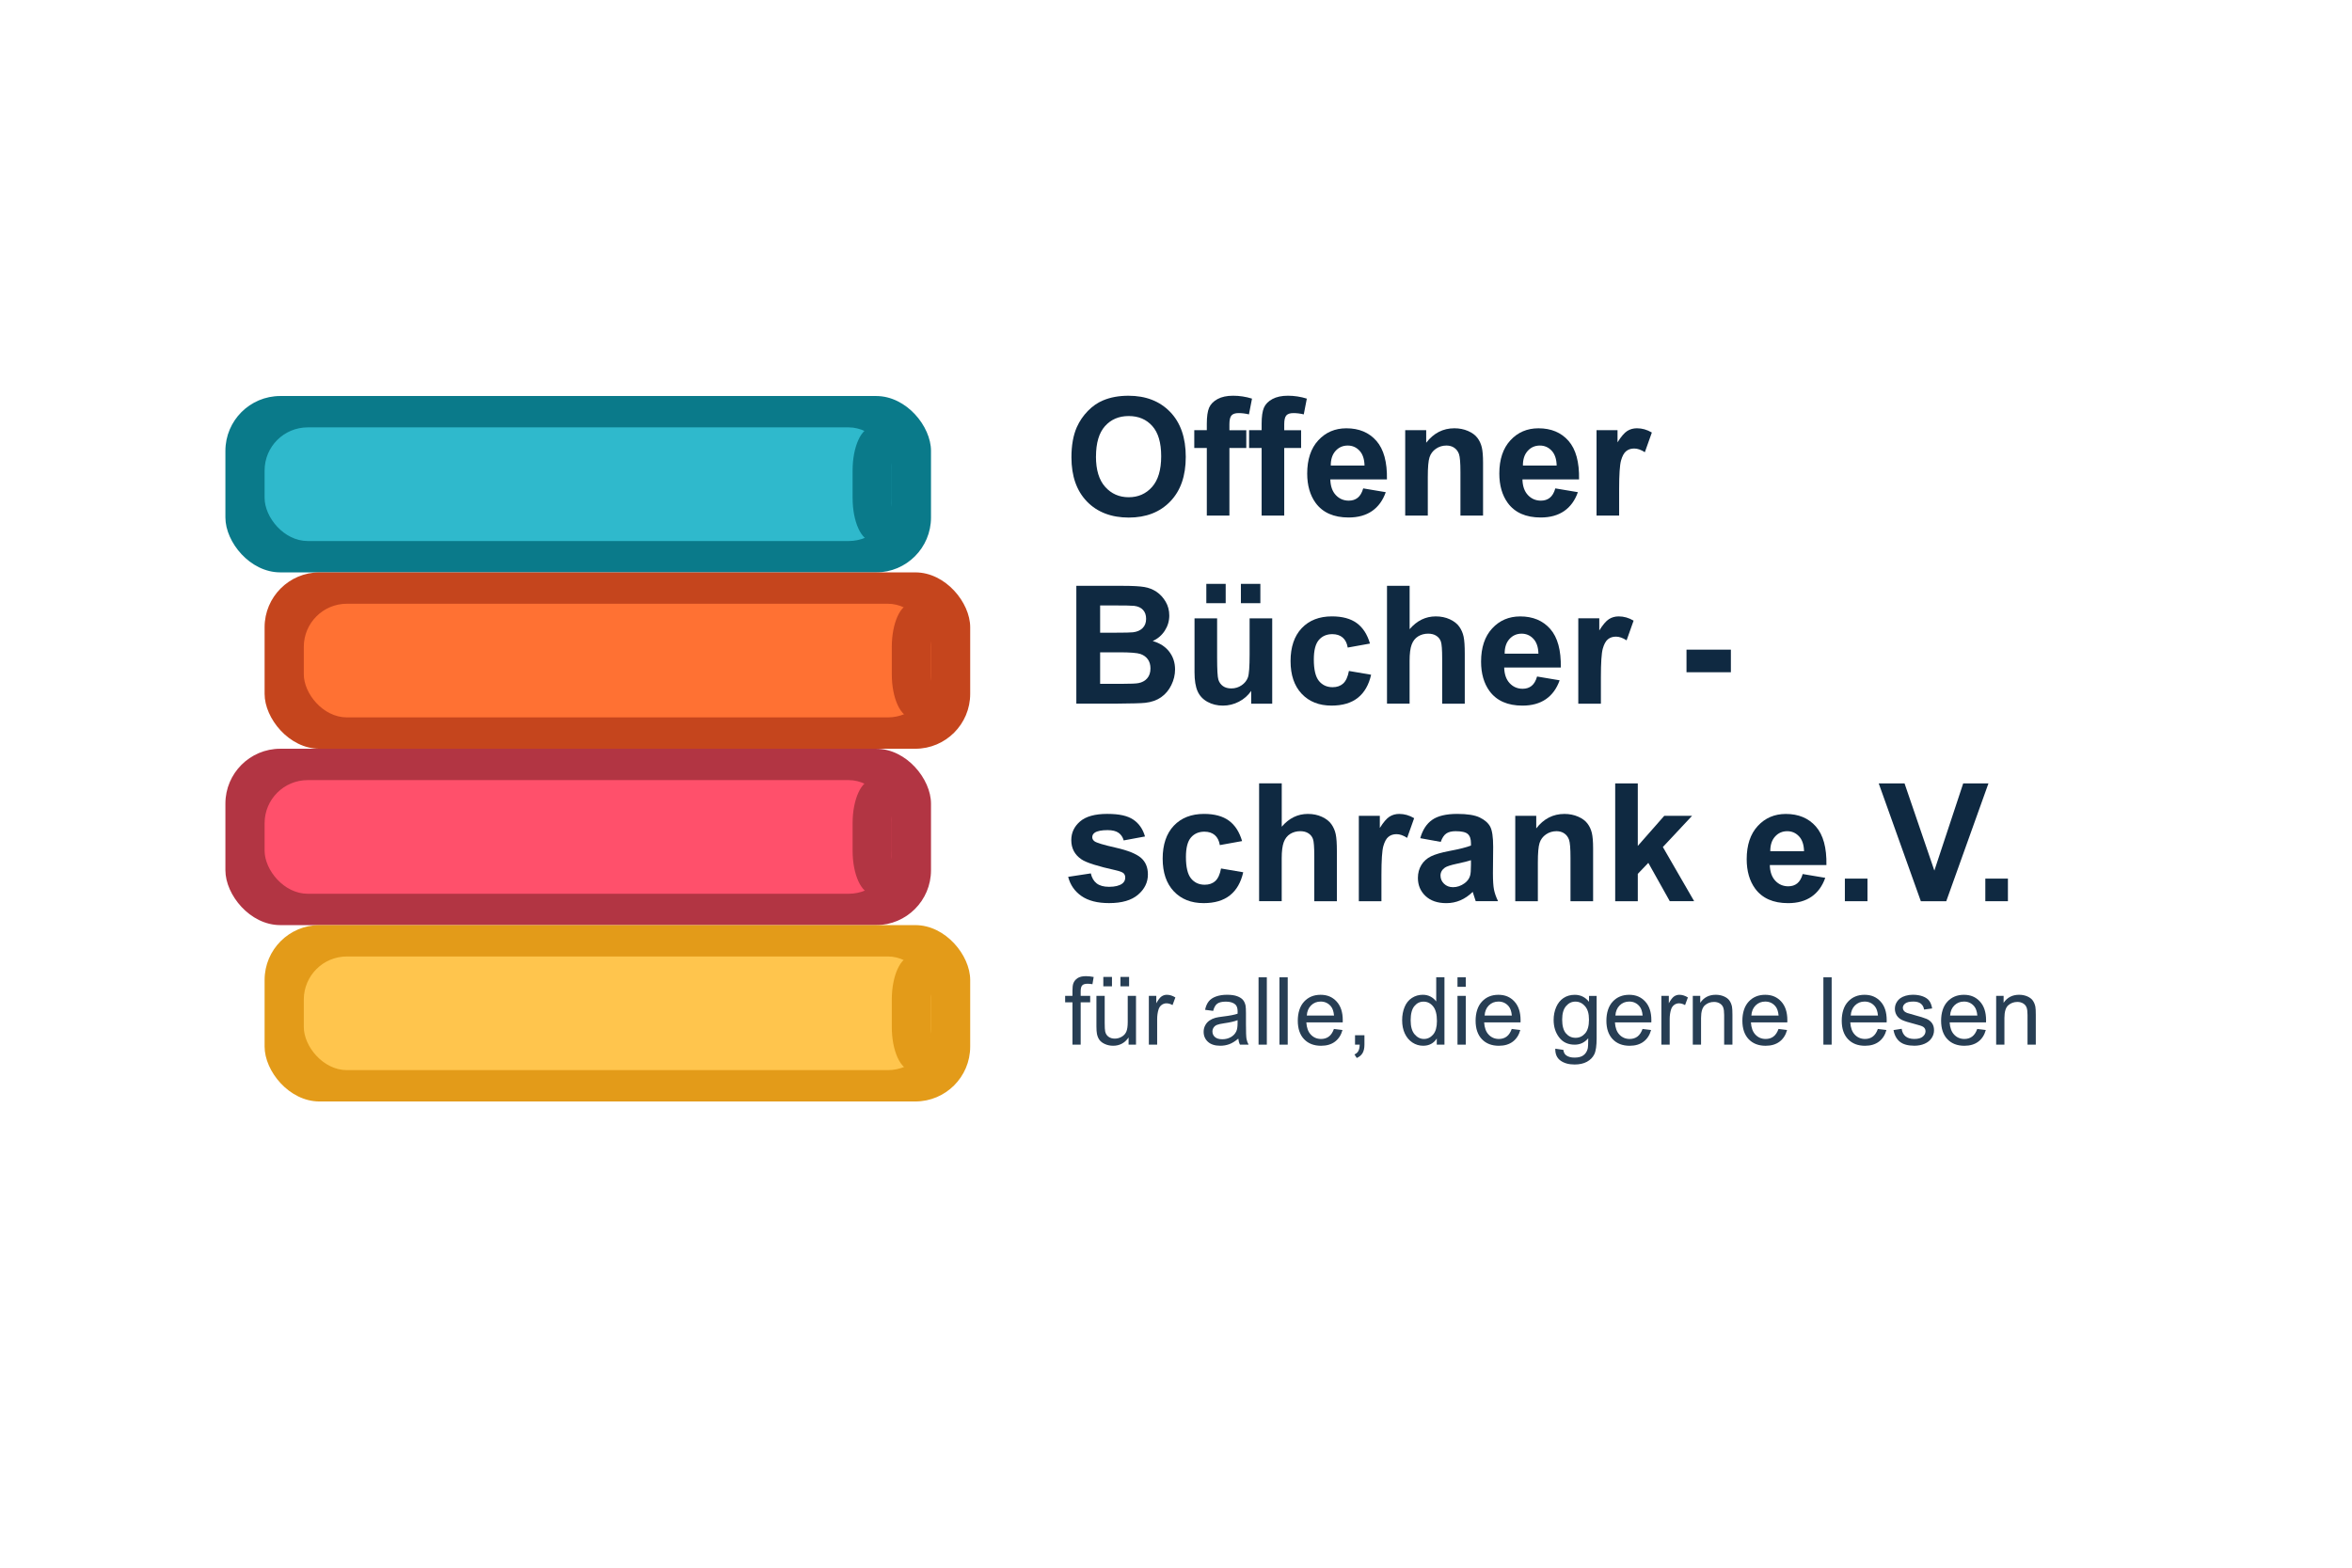 <?xml version="1.0" encoding="UTF-8"?>
<svg id="Ebene_1" xmlns="http://www.w3.org/2000/svg" version="1.1" viewBox="0 0 1200 800">
  <!-- Generator: Adobe Illustrator 29.8.1, SVG Export Plug-In . SVG Version: 2.1.1 Build 2)  -->
  <defs>
    <style>
      .st0 {
        fill: #ff506b;
      }

      .st1 {
        fill: #0a7a8a;
      }

      .st2 {
        fill: #b23543;
      }

      .st3 {
        fill: #e39b19;
      }

      .st4 {
        fill: #ff7133;
      }

      .st5, .st6 {
        isolation: isolate;
      }

      .st7 {
        fill: #0f2941;
      }

      .st8 {
        fill: #c5451d;
      }

      .st9 {
        fill: #ffc54d;
      }

      .st10 {
        fill: #2fb9cc;
      }

      .st6 {
        opacity: .9;
      }
    </style>
  </defs>
  <g>
    <rect class="st1" x="115" y="202.09" width="360" height="90" rx="28" ry="28"/>
    <rect class="st10" x="135" y="218.09" width="320" height="58" rx="22" ry="22"/>
    <path class="st1" d="M445,218.09h0c5.52,0,10,9.85,10,22v14c0,12.15-4.48,22-10,22h0c-5.52,0-10-9.85-10-22v-14c0-12.15,4.48-22,10-22Z"/>
  </g>
  <g>
    <rect class="st8" x="135" y="292.09" width="360" height="90" rx="28" ry="28"/>
    <rect class="st4" x="155" y="308.09" width="320" height="58" rx="22" ry="22"/>
    <path class="st8" d="M465,308.09h0c5.52,0,10,9.85,10,22v14c0,12.15-4.48,22-10,22h0c-5.52,0-10-9.85-10-22v-14c0-12.15,4.48-22,10-22Z"/>
  </g>
  <g>
    <rect class="st2" x="115" y="382.09" width="360" height="90" rx="28" ry="28"/>
    <rect class="st0" x="135" y="398.09" width="320" height="58" rx="22" ry="22"/>
    <path class="st2" d="M445,398.09h0c5.52,0,10,9.85,10,22v14c0,12.15-4.48,22-10,22h0c-5.52,0-10-9.85-10-22v-14c0-12.15,4.48-22,10-22Z"/>
  </g>
  <g>
    <rect class="st3" x="135" y="472.09" width="360" height="90" rx="28" ry="28"/>
    <rect class="st9" x="155" y="488.09" width="320" height="58" rx="22" ry="22"/>
    <path class="st3" d="M465,488.09h0c5.52,0,10,9.85,10,22v14c0,12.15-4.48,22-10,22h0c-5.52,0-10-9.85-10-22v-14c0-12.15,4.48-22,10-22Z"/>
  </g>
  <g>
    <g class="st5">
      <path class="st7" d="M546.65,233.4c0-6.12.92-11.27,2.75-15.42,1.37-3.06,3.23-5.81,5.6-8.24,2.36-2.43,4.96-4.24,7.77-5.41,3.75-1.59,8.07-2.38,12.96-2.38,8.86,0,15.95,2.75,21.27,8.24,5.32,5.5,7.98,13.14,7.98,22.93s-2.64,17.3-7.92,22.78-12.33,8.22-21.16,8.22-16.05-2.73-21.33-8.18c-5.28-5.46-7.92-12.97-7.92-22.54ZM559.16,232.99c0,6.81,1.57,11.97,4.72,15.48,3.14,3.51,7.14,5.27,11.98,5.27s8.81-1.74,11.92-5.23c3.1-3.49,4.66-8.72,4.66-15.69s-1.51-12.03-4.53-15.42c-3.02-3.39-7.03-5.09-12.04-5.09s-9.04,1.72-12.1,5.15c-3.06,3.43-4.59,8.61-4.59,15.52Z"/>
      <path class="st7" d="M609.32,219.53h6.4v-3.28c0-3.66.39-6.4,1.17-8.2s2.21-3.27,4.31-4.41,4.74-1.7,7.94-1.7,6.49.49,9.64,1.48l-1.56,8.04c-1.83-.44-3.6-.66-5.29-.66s-2.87.39-3.59,1.17c-.72.78-1.09,2.28-1.09,4.49v3.08h8.61v9.06h-8.61v34.49h-11.53v-34.49h-6.4v-9.06Z"/>
      <path class="st7" d="M637.29,219.53h6.4v-3.28c0-3.66.39-6.4,1.17-8.2s2.21-3.27,4.31-4.41,4.74-1.7,7.94-1.7,6.49.49,9.64,1.48l-1.56,8.04c-1.83-.44-3.6-.66-5.29-.66s-2.87.39-3.59,1.17c-.72.78-1.09,2.28-1.09,4.49v3.08h8.61v9.06h-8.61v34.49h-11.53v-34.49h-6.4v-9.06Z"/>
      <path class="st7" d="M695.54,249.23l11.48,1.93c-1.48,4.21-3.81,7.42-6.99,9.62-3.19,2.2-7.17,3.3-11.96,3.3-7.57,0-13.18-2.47-16.82-7.42-2.87-3.96-4.31-8.97-4.31-15.01,0-7.22,1.89-12.87,5.66-16.96s8.54-6.13,14.31-6.13c6.48,0,11.59,2.14,15.34,6.42s5.54,10.83,5.37,19.67h-28.88c.08,3.42,1.01,6.08,2.79,7.98s3.99,2.85,6.64,2.85c1.8,0,3.32-.49,4.55-1.48s2.16-2.57,2.79-4.76ZM696.19,237.58c-.08-3.34-.94-5.87-2.58-7.61s-3.64-2.6-5.99-2.6c-2.52,0-4.59.92-6.23,2.75s-2.45,4.32-2.42,7.46h17.23Z"/>
      <path class="st7" d="M756.65,263.09h-11.53v-22.23c0-4.7-.25-7.75-.74-9.13s-1.29-2.45-2.4-3.22-2.44-1.15-4-1.15c-2,0-3.79.55-5.37,1.64s-2.67,2.54-3.26,4.35c-.59,1.8-.88,5.14-.88,10.01v19.73h-11.53v-43.56h10.71v6.4c3.8-4.92,8.59-7.38,14.36-7.38,2.54,0,4.87.46,6.97,1.37s3.7,2.08,4.78,3.51c1.08,1.42,1.83,3.04,2.26,4.84.42,1.8.64,4.39.64,7.75v27.07Z"/>
      <path class="st7" d="M793.56,249.23l11.48,1.93c-1.48,4.21-3.81,7.42-6.99,9.62-3.19,2.2-7.17,3.3-11.96,3.3-7.57,0-13.18-2.47-16.82-7.42-2.87-3.96-4.31-8.97-4.31-15.01,0-7.22,1.89-12.87,5.66-16.96s8.54-6.13,14.31-6.13c6.48,0,11.59,2.14,15.34,6.42s5.54,10.83,5.37,19.67h-28.88c.08,3.42,1.01,6.08,2.79,7.98s3.99,2.85,6.64,2.85c1.8,0,3.32-.49,4.55-1.48s2.16-2.57,2.79-4.76ZM794.22,237.58c-.08-3.34-.94-5.87-2.58-7.61s-3.64-2.6-5.99-2.6c-2.52,0-4.59.92-6.23,2.75s-2.45,4.32-2.42,7.46h17.23Z"/>
      <path class="st7" d="M826.09,263.09h-11.53v-43.56h10.71v6.19c1.83-2.93,3.48-4.85,4.94-5.78,1.46-.93,3.12-1.39,4.98-1.39,2.62,0,5.15.72,7.59,2.17l-3.57,10.05c-1.94-1.26-3.75-1.89-5.41-1.89s-2.98.44-4.1,1.33-2,2.5-2.65,4.82c-.64,2.32-.96,7.19-.96,14.6v13.45Z"/>
    </g>
    <g class="st5">
      <path class="st7" d="M549.15,298.96h24.04c4.76,0,8.31.2,10.64.59s4.43,1.22,6.28,2.48,3.38,2.93,4.61,5.02,1.85,4.44,1.85,7.03c0,2.82-.76,5.4-2.28,7.75s-3.58,4.12-6.17,5.29c3.66,1.07,6.48,2.88,8.45,5.46s2.95,5.59,2.95,9.06c0,2.73-.64,5.39-1.91,7.98s-3.01,4.65-5.21,6.19c-2.2,1.54-4.92,2.5-8.14,2.85-2.02.22-6.9.36-14.64.41h-20.47v-60.13ZM561.29,308.97v13.9h7.96c4.73,0,7.67-.07,8.82-.21,2.08-.25,3.71-.96,4.9-2.15s1.78-2.75,1.78-4.7-.51-3.37-1.54-4.53-2.55-1.87-4.57-2.11c-1.2-.14-4.66-.21-10.38-.21h-6.97ZM561.29,332.88v16.08h11.24c4.37,0,7.15-.12,8.33-.37,1.8-.33,3.27-1.13,4.41-2.4,1.13-1.27,1.7-2.97,1.7-5.11,0-1.8-.44-3.34-1.31-4.59-.88-1.26-2.14-2.17-3.79-2.75-1.65-.57-5.24-.86-10.77-.86h-9.8Z"/>
      <path class="st7" d="M638.36,359.09v-6.52c-1.59,2.32-3.67,4.16-6.25,5.5s-5.31,2.01-8.18,2.01-5.55-.64-7.88-1.93-4.01-3.09-5.04-5.41-1.56-5.54-1.56-9.64v-27.56h11.53v20.02c0,6.12.21,9.88.64,11.26.42,1.38,1.2,2.47,2.32,3.28s2.54,1.21,4.27,1.21c1.97,0,3.73-.54,5.29-1.62s2.62-2.42,3.2-4.02.86-5.52.86-11.75v-18.38h11.53v43.56h-10.71ZM615.47,307.82v-9.88h9.88v9.88h-9.88ZM633.11,307.82v-9.88h9.93v9.88h-9.93Z"/>
      <path class="st7" d="M698.98,328.41l-11.36,2.05c-.38-2.27-1.25-3.98-2.6-5.13s-3.11-1.72-5.27-1.72c-2.87,0-5.16.99-6.87,2.97-1.71,1.98-2.56,5.3-2.56,9.95,0,5.17.87,8.82,2.6,10.95,1.74,2.13,4.07,3.2,6.99,3.2,2.19,0,3.98-.62,5.37-1.87s2.38-3.38,2.95-6.42l11.32,1.93c-1.18,5.2-3.43,9.12-6.77,11.77s-7.81,3.98-13.41,3.98c-6.37,0-11.45-2.01-15.24-6.03-3.79-4.02-5.68-9.58-5.68-16.69s1.9-12.79,5.7-16.8,8.94-6.01,15.42-6.01c5.3,0,9.52,1.14,12.65,3.42,3.13,2.28,5.38,5.76,6.75,10.44Z"/>
      <path class="st7" d="M719.2,298.96v22.11c3.72-4.35,8.16-6.52,13.33-6.52,2.65,0,5.04.49,7.18,1.48s3.74,2.24,4.82,3.77c1.08,1.53,1.82,3.23,2.21,5.09.4,1.86.59,4.74.59,8.65v25.55h-11.53v-23.01c0-4.57-.22-7.46-.66-8.7s-1.21-2.21-2.32-2.93-2.5-1.09-4.16-1.09c-1.91,0-3.62.46-5.13,1.39s-2.6,2.33-3.3,4.2-1.05,4.64-1.05,8.31v21.82h-11.53v-60.13h11.53Z"/>
      <path class="st7" d="M784.25,345.23l11.48,1.93c-1.48,4.21-3.81,7.42-6.99,9.62-3.19,2.2-7.17,3.3-11.96,3.3-7.57,0-13.18-2.47-16.82-7.42-2.87-3.96-4.31-8.97-4.31-15.01,0-7.22,1.89-12.87,5.66-16.96s8.54-6.13,14.31-6.13c6.48,0,11.59,2.14,15.34,6.42s5.54,10.83,5.37,19.67h-28.88c.08,3.42,1.01,6.08,2.79,7.98s3.99,2.85,6.64,2.85c1.8,0,3.32-.49,4.55-1.48s2.16-2.57,2.79-4.76ZM784.91,333.58c-.08-3.34-.94-5.87-2.58-7.61s-3.64-2.6-5.99-2.6c-2.52,0-4.59.92-6.23,2.75s-2.45,4.32-2.42,7.46h17.23Z"/>
      <path class="st7" d="M816.78,359.09h-11.53v-43.56h10.71v6.19c1.83-2.93,3.48-4.85,4.94-5.78,1.46-.93,3.12-1.39,4.98-1.39,2.62,0,5.15.72,7.59,2.17l-3.57,10.05c-1.94-1.26-3.75-1.89-5.41-1.89s-2.98.44-4.1,1.33-2,2.5-2.65,4.82c-.64,2.32-.96,7.19-.96,14.6v13.45Z"/>
      <path class="st7" d="M860.46,343.05v-11.53h22.64v11.53h-22.64Z"/>
      <path class="st7" d="M544.97,447.46l11.57-1.76c.49,2.24,1.49,3.94,2.99,5.11,1.5,1.16,3.61,1.74,6.32,1.74,2.98,0,5.22-.55,6.73-1.64,1.01-.77,1.52-1.79,1.52-3.08,0-.88-.27-1.6-.82-2.17-.57-.55-1.86-1.05-3.86-1.52-9.3-2.05-15.19-3.92-17.68-5.62-3.45-2.35-5.17-5.62-5.17-9.8,0-3.77,1.49-6.95,4.47-9.52,2.98-2.57,7.6-3.86,13.86-3.86s10.39.97,13.29,2.91c2.9,1.94,4.89,4.81,5.99,8.61l-10.87,2.01c-.47-1.7-1.35-2.99-2.65-3.9-1.3-.9-3.15-1.35-5.56-1.35-3.04,0-5.21.42-6.52,1.27-.88.6-1.31,1.38-1.31,2.34,0,.82.38,1.52,1.15,2.09,1.04.77,4.63,1.85,10.77,3.24,6.14,1.39,10.42,3.1,12.86,5.13,2.41,2.05,3.61,4.91,3.61,8.57,0,3.99-1.67,7.42-5,10.29-3.34,2.87-8.27,4.31-14.81,4.31-5.93,0-10.63-1.2-14.09-3.61-3.46-2.41-5.72-5.67-6.79-9.8Z"/>
      <path class="st7" d="M633.73,429.21l-11.36,2.05c-.38-2.27-1.25-3.98-2.6-5.13s-3.11-1.72-5.27-1.72c-2.87,0-5.16.99-6.87,2.97-1.71,1.98-2.56,5.3-2.56,9.95,0,5.17.87,8.82,2.6,10.95,1.74,2.13,4.07,3.2,6.99,3.2,2.19,0,3.98-.62,5.37-1.87s2.38-3.38,2.95-6.42l11.32,1.93c-1.18,5.2-3.43,9.12-6.77,11.77s-7.81,3.98-13.41,3.98c-6.37,0-11.45-2.01-15.24-6.03-3.79-4.02-5.68-9.58-5.68-16.69s1.9-12.79,5.7-16.8,8.94-6.01,15.42-6.01c5.3,0,9.52,1.14,12.65,3.42,3.13,2.28,5.38,5.76,6.75,10.44Z"/>
      <path class="st7" d="M653.95,399.76v22.11c3.72-4.35,8.16-6.52,13.33-6.52,2.65,0,5.04.49,7.18,1.48s3.74,2.24,4.82,3.77c1.08,1.53,1.82,3.23,2.21,5.09.4,1.86.59,4.74.59,8.65v25.55h-11.53v-23.01c0-4.57-.22-7.46-.66-8.7s-1.21-2.21-2.32-2.93-2.5-1.09-4.16-1.09c-1.91,0-3.62.46-5.13,1.39s-2.6,2.33-3.3,4.2-1.05,4.64-1.05,8.31v21.82h-11.53v-60.13h11.53Z"/>
      <path class="st7" d="M704.81,459.89h-11.53v-43.56h10.71v6.19c1.83-2.93,3.48-4.85,4.94-5.78,1.46-.93,3.12-1.39,4.98-1.39,2.62,0,5.15.72,7.59,2.17l-3.57,10.05c-1.94-1.26-3.75-1.89-5.41-1.89s-2.98.44-4.1,1.33-2,2.5-2.65,4.82c-.64,2.32-.96,7.19-.96,14.6v13.45Z"/>
      <path class="st7" d="M735.08,429.62l-10.46-1.89c1.18-4.21,3.2-7.33,6.07-9.35s7.14-3.04,12.8-3.04c5.14,0,8.97.61,11.48,1.83s4.29,2.76,5.31,4.63,1.54,5.31,1.54,10.32l-.12,13.45c0,3.83.18,6.65.55,8.47s1.06,3.77,2.07,5.84h-11.4c-.3-.77-.67-1.9-1.11-3.4-.19-.68-.33-1.13-.41-1.35-1.97,1.91-4.07,3.35-6.32,4.31s-4.63,1.44-7.18,1.44c-4.48,0-8.02-1.22-10.6-3.65s-3.88-5.51-3.88-9.23c0-2.46.59-4.66,1.76-6.58s2.82-3.4,4.94-4.43c2.12-1.03,5.17-1.92,9.17-2.69,5.39-1.01,9.12-1.96,11.2-2.83v-1.15c0-2.21-.55-3.79-1.64-4.74s-3.16-1.42-6.19-1.42c-2.05,0-3.65.4-4.8,1.21s-2.08,2.22-2.79,4.25ZM750.5,438.97c-1.48.49-3.81,1.08-7.01,1.76s-5.29,1.35-6.28,2.01c-1.5,1.07-2.26,2.42-2.26,4.06s.6,3.01,1.8,4.18,2.73,1.76,4.59,1.76c2.08,0,4.06-.68,5.95-2.05,1.39-1.04,2.31-2.31,2.75-3.81.3-.98.45-2.86.45-5.62v-2.3Z"/>
      <path class="st7" d="M812.8,459.89h-11.53v-22.23c0-4.7-.25-7.75-.74-9.13s-1.29-2.45-2.4-3.22-2.44-1.15-4-1.15c-2,0-3.79.55-5.37,1.64s-2.67,2.54-3.26,4.35c-.59,1.8-.88,5.14-.88,10.01v19.73h-11.53v-43.56h10.71v6.4c3.8-4.92,8.59-7.38,14.36-7.38,2.54,0,4.87.46,6.97,1.37s3.7,2.08,4.78,3.51c1.08,1.42,1.83,3.04,2.26,4.84.42,1.8.64,4.39.64,7.75v27.07Z"/>
      <path class="st7" d="M824.08,459.89v-60.13h11.53v31.91l13.49-15.34h14.19l-14.89,15.91,15.96,27.64h-12.43l-10.95-19.56-5.37,5.62v13.95h-11.53Z"/>
      <path class="st7" d="M919.77,446.03l11.48,1.93c-1.48,4.21-3.81,7.42-6.99,9.62-3.19,2.2-7.17,3.3-11.96,3.3-7.57,0-13.18-2.47-16.82-7.42-2.87-3.96-4.31-8.97-4.31-15.01,0-7.22,1.89-12.87,5.66-16.96s8.54-6.13,14.31-6.13c6.48,0,11.59,2.14,15.34,6.42s5.54,10.83,5.37,19.67h-28.88c.08,3.42,1.01,6.08,2.79,7.98s3.99,2.85,6.64,2.85c1.8,0,3.32-.49,4.55-1.48s2.16-2.57,2.79-4.76ZM920.43,434.38c-.08-3.34-.94-5.87-2.58-7.61s-3.64-2.6-5.99-2.6c-2.52,0-4.59.92-6.23,2.75s-2.45,4.32-2.42,7.46h17.23Z"/>
      <path class="st7" d="M941.26,459.89v-11.53h11.53v11.53h-11.53Z"/>
      <path class="st7" d="M980.02,459.89l-21.49-60.13h13.17l15.22,44.5,14.72-44.5h12.88l-21.53,60.13h-12.96Z"/>
      <path class="st7" d="M1012.92,459.89v-11.53h11.53v11.53h-11.53Z"/>
    </g>
    <g class="st6">
      <path class="st7" d="M547.17,533.09v-21.61h-3.73v-3.28h3.73v-2.65c0-1.67.15-2.91.45-3.73.41-1.09,1.12-1.98,2.14-2.66s2.46-1.02,4.3-1.02c1.19,0,2.5.14,3.94.42l-.63,3.68c-.88-.16-1.7-.23-2.48-.23-1.28,0-2.19.27-2.72.82s-.8,1.57-.8,3.07v2.3h4.85v3.28h-4.85v21.61h-4.2Z"/>
      <path class="st7" d="M575.81,533.09v-3.66c-1.94,2.81-4.57,4.22-7.9,4.22-1.47,0-2.84-.28-4.11-.84s-2.22-1.27-2.84-2.12-1.05-1.89-1.3-3.13c-.17-.83-.26-2.14-.26-3.94v-15.42h4.22v13.8c0,2.2.09,3.69.26,4.45.27,1.11.83,1.98,1.69,2.61s1.92.95,3.19.95,2.45-.32,3.56-.97,1.89-1.53,2.36-2.65.69-2.74.69-4.86v-13.34h4.22v24.89h-3.77ZM562.92,503.33v-4.8h4.41v4.8h-4.41ZM571.66,503.33v-4.8h4.41v4.8h-4.41Z"/>
      <path class="st7" d="M586.15,533.09v-24.89h3.8v3.77c.97-1.77,1.86-2.93,2.68-3.49s1.72-.84,2.71-.84c1.42,0,2.87.45,4.34,1.36l-1.45,3.91c-1.03-.61-2.06-.91-3.09-.91-.92,0-1.75.28-2.48.83s-1.26,1.32-1.57,2.31c-.47,1.5-.7,3.14-.7,4.92v13.03h-4.22Z"/>
      <path class="st7" d="M631.76,530.02c-1.56,1.33-3.07,2.27-4.51,2.81s-3,.82-4.65.82c-2.73,0-4.84-.67-6.3-2s-2.2-3.04-2.2-5.12c0-1.22.28-2.33.83-3.34s1.28-1.82,2.18-2.43,1.91-1.07,3.04-1.38c.83-.22,2.08-.43,3.75-.63,3.41-.41,5.91-.89,7.52-1.45.02-.58.02-.95.02-1.1,0-1.72-.4-2.93-1.2-3.63-1.08-.95-2.68-1.43-4.8-1.43-1.98,0-3.45.35-4.39,1.04s-1.64,1.93-2.1,3.69l-4.12-.56c.38-1.77.99-3.19,1.85-4.28s2.1-1.92,3.73-2.51,3.51-.88,5.65-.88,3.85.25,5.18.75,2.3,1.13,2.93,1.89,1.06,1.71,1.31,2.87c.14.72.21,2.02.21,3.89v5.62c0,3.92.09,6.4.27,7.44s.54,2.04,1.07,2.99h-4.41c-.44-.88-.72-1.9-.84-3.07ZM631.41,520.6c-1.53.62-3.83,1.16-6.89,1.59-1.73.25-2.96.53-3.68.84s-1.27.77-1.66,1.37-.59,1.27-.59,2c0,1.12.43,2.06,1.28,2.81s2.1,1.12,3.74,1.12,3.07-.36,4.34-1.07,2.2-1.68,2.79-2.92c.45-.95.68-2.36.68-4.22v-1.55Z"/>
      <path class="st7" d="M642.12,533.09v-34.36h4.22v34.36h-4.22Z"/>
      <path class="st7" d="M652.78,533.09v-34.36h4.22v34.36h-4.22Z"/>
      <path class="st7" d="M680.58,525.08l4.36.54c-.69,2.55-1.96,4.52-3.82,5.93s-4.23,2.11-7.12,2.11c-3.64,0-6.53-1.12-8.66-3.36s-3.2-5.39-3.2-9.43,1.08-7.44,3.23-9.75,4.95-3.47,8.39-3.47,6.05,1.13,8.16,3.4,3.16,5.45,3.16,9.56c0,.25,0,.62-.02,1.12h-18.56c.16,2.73.93,4.83,2.32,6.28s3.12,2.18,5.2,2.18c1.55,0,2.87-.41,3.96-1.22s1.96-2.11,2.6-3.89ZM666.73,518.25h13.9c-.19-2.09-.72-3.66-1.59-4.71-1.34-1.62-3.09-2.44-5.23-2.44-1.94,0-3.57.65-4.89,1.95s-2.05,3.03-2.19,5.2Z"/>
      <path class="st7" d="M691.34,533.09v-4.8h4.8v4.8c0,1.77-.31,3.19-.94,4.28s-1.62,1.93-2.98,2.52l-1.17-1.8c.89-.39,1.55-.96,1.97-1.72s.66-1.85.7-3.27h-2.39Z"/>
      <path class="st7" d="M733.05,533.09v-3.14c-1.58,2.47-3.9,3.7-6.96,3.7-1.98,0-3.81-.55-5.47-1.64s-2.95-2.62-3.87-4.58-1.37-4.21-1.37-6.76.41-4.74,1.24-6.76,2.07-3.57,3.73-4.65,3.51-1.62,5.55-1.62c1.5,0,2.84.32,4.01.95s2.12,1.46,2.86,2.47v-12.33h4.2v34.36h-3.91ZM719.72,520.67c0,3.19.67,5.57,2.02,7.15s2.93,2.37,4.76,2.37,3.41-.75,4.7-2.26,1.93-3.81,1.93-6.9c0-3.41-.66-5.91-1.97-7.5s-2.93-2.39-4.85-2.39-3.44.77-4.7,2.3-1.89,3.95-1.89,7.24Z"/>
      <path class="st7" d="M743.62,503.58v-4.85h4.22v4.85h-4.22ZM743.62,533.09v-24.89h4.22v24.89h-4.22Z"/>
      <path class="st7" d="M771.3,525.08l4.36.54c-.69,2.55-1.96,4.52-3.82,5.93s-4.23,2.11-7.12,2.11c-3.64,0-6.53-1.12-8.66-3.36s-3.2-5.39-3.2-9.43,1.08-7.44,3.23-9.75,4.95-3.47,8.39-3.47,6.05,1.13,8.16,3.4,3.16,5.45,3.16,9.56c0,.25,0,.62-.02,1.12h-18.56c.16,2.73.93,4.83,2.32,6.28s3.12,2.18,5.2,2.18c1.55,0,2.87-.41,3.96-1.22s1.96-2.11,2.6-3.89ZM757.45,518.25h13.9c-.19-2.09-.72-3.66-1.59-4.71-1.34-1.62-3.09-2.44-5.23-2.44-1.94,0-3.57.65-4.89,1.95s-2.05,3.03-2.19,5.2Z"/>
      <path class="st7" d="M793.52,535.15l4.1.61c.17,1.27.65,2.19,1.43,2.77,1.05.78,2.48,1.17,4.29,1.17,1.95,0,3.46-.39,4.52-1.17s1.78-1.88,2.16-3.28c.22-.86.32-2.66.3-5.41-1.84,2.17-4.14,3.26-6.89,3.26-3.42,0-6.07-1.23-7.95-3.7s-2.81-5.43-2.81-8.88c0-2.38.43-4.57,1.29-6.57s2.11-3.56,3.74-4.65,3.55-1.64,5.75-1.64c2.94,0,5.36,1.19,7.27,3.56v-3h3.89v21.52c0,3.88-.39,6.62-1.18,8.24s-2.04,2.89-3.75,3.83-3.82,1.41-6.32,1.41c-2.97,0-5.37-.67-7.2-2s-2.71-3.35-2.65-6.04ZM797.02,520.2c0,3.27.65,5.65,1.95,7.15s2.92,2.25,4.88,2.25,3.56-.75,4.88-2.24,1.97-3.83,1.97-7.02-.68-5.34-2.03-6.89-2.98-2.32-4.89-2.32-3.47.76-4.78,2.29-1.97,3.79-1.97,6.79Z"/>
      <path class="st7" d="M838.03,525.08l4.36.54c-.69,2.55-1.96,4.52-3.82,5.93s-4.23,2.11-7.12,2.11c-3.64,0-6.53-1.12-8.66-3.36s-3.2-5.39-3.2-9.43,1.08-7.44,3.23-9.75,4.95-3.47,8.39-3.47,6.05,1.13,8.16,3.4,3.16,5.45,3.16,9.56c0,.25,0,.62-.02,1.12h-18.56c.16,2.73.93,4.83,2.32,6.28s3.12,2.18,5.2,2.18c1.55,0,2.87-.41,3.96-1.22s1.96-2.11,2.6-3.89ZM824.18,518.25h13.9c-.19-2.09-.72-3.66-1.59-4.71-1.34-1.62-3.09-2.44-5.23-2.44-1.94,0-3.57.65-4.89,1.95s-2.05,3.03-2.19,5.2Z"/>
      <path class="st7" d="M847.64,533.09v-24.89h3.8v3.77c.97-1.77,1.86-2.93,2.68-3.49s1.72-.84,2.71-.84c1.42,0,2.87.45,4.34,1.36l-1.45,3.91c-1.03-.61-2.06-.91-3.09-.91-.92,0-1.75.28-2.48.83s-1.26,1.32-1.57,2.31c-.47,1.5-.7,3.14-.7,4.92v13.03h-4.22Z"/>
      <path class="st7" d="M863.67,533.09v-24.89h3.8v3.54c1.83-2.73,4.47-4.1,7.92-4.1,1.5,0,2.88.27,4.14.81s2.2,1.25,2.82,2.12,1.06,1.91,1.31,3.12c.16.78.23,2.15.23,4.1v15.3h-4.22v-15.14c0-1.72-.16-3-.49-3.86s-.91-1.53-1.75-2.04-1.82-.76-2.94-.76c-1.8,0-3.35.57-4.65,1.71s-1.96,3.3-1.96,6.49v13.59h-4.22Z"/>
      <path class="st7" d="M907.41,525.08l4.36.54c-.69,2.55-1.96,4.52-3.82,5.93s-4.23,2.11-7.12,2.11c-3.64,0-6.53-1.12-8.66-3.36s-3.2-5.39-3.2-9.43,1.08-7.44,3.23-9.75,4.95-3.47,8.39-3.47,6.05,1.13,8.16,3.4,3.16,5.45,3.16,9.56c0,.25,0,.62-.02,1.12h-18.56c.16,2.73.93,4.83,2.32,6.28s3.12,2.18,5.2,2.18c1.55,0,2.87-.41,3.96-1.22s1.96-2.11,2.6-3.89ZM893.55,518.25h13.9c-.19-2.09-.72-3.66-1.59-4.71-1.34-1.62-3.09-2.44-5.23-2.44-1.94,0-3.57.65-4.89,1.95s-2.05,3.03-2.19,5.2Z"/>
      <path class="st7" d="M930.3,533.09v-34.36h4.22v34.36h-4.22Z"/>
      <path class="st7" d="M958.1,525.08l4.36.54c-.69,2.55-1.96,4.52-3.82,5.93s-4.23,2.11-7.12,2.11c-3.64,0-6.53-1.12-8.66-3.36s-3.2-5.39-3.2-9.43,1.08-7.44,3.23-9.75,4.95-3.47,8.39-3.47,6.05,1.13,8.16,3.4,3.16,5.45,3.16,9.56c0,.25,0,.62-.02,1.12h-18.56c.16,2.73.93,4.83,2.32,6.28s3.12,2.18,5.2,2.18c1.55,0,2.87-.41,3.96-1.22s1.96-2.11,2.6-3.89ZM944.25,518.25h13.9c-.19-2.09-.72-3.66-1.59-4.71-1.34-1.62-3.09-2.44-5.23-2.44-1.94,0-3.57.65-4.89,1.95s-2.05,3.03-2.19,5.2Z"/>
      <path class="st7" d="M966.07,525.66l4.17-.66c.23,1.67.89,2.95,1.96,3.84s2.57,1.34,4.49,1.34,3.38-.39,4.31-1.18,1.41-1.71,1.41-2.78c0-.95-.41-1.7-1.24-2.25-.58-.38-2.02-.85-4.31-1.43-3.09-.78-5.24-1.46-6.43-2.03s-2.1-1.36-2.72-2.37-.93-2.12-.93-3.34c0-1.11.25-2.14.76-3.08s1.2-1.73,2.07-2.36c.66-.48,1.55-.89,2.68-1.23s2.35-.5,3.64-.5c1.95,0,3.67.28,5.14.84s2.57,1.32,3.27,2.29,1.19,2.25,1.45,3.86l-4.12.56c-.19-1.28-.73-2.28-1.63-3s-2.17-1.08-3.81-1.08c-1.94,0-3.32.32-4.15.96s-1.24,1.39-1.24,2.25c0,.55.17,1.04.52,1.48.34.45.88.83,1.62,1.12.42.16,1.66.52,3.73,1.08,2.98.8,5.07,1.45,6.25,1.96s2.11,1.25,2.78,2.21,1.01,2.17,1.01,3.61-.41,2.73-1.23,3.97-2,2.2-3.55,2.88-3.3,1.02-5.25,1.02c-3.23,0-5.7-.67-7.39-2.02s-2.78-3.34-3.25-5.98Z"/>
      <path class="st7" d="M1008.8,525.08l4.36.54c-.69,2.55-1.96,4.52-3.82,5.93s-4.23,2.11-7.12,2.11c-3.64,0-6.53-1.12-8.66-3.36s-3.2-5.39-3.2-9.43,1.08-7.44,3.23-9.75,4.95-3.47,8.39-3.47,6.05,1.13,8.16,3.4,3.16,5.45,3.16,9.56c0,.25,0,.62-.02,1.12h-18.56c.16,2.73.93,4.83,2.32,6.28s3.12,2.18,5.2,2.18c1.55,0,2.87-.41,3.96-1.22s1.96-2.11,2.6-3.89ZM994.95,518.25h13.9c-.19-2.09-.72-3.66-1.59-4.71-1.34-1.62-3.09-2.44-5.23-2.44-1.94,0-3.57.65-4.89,1.95s-2.05,3.03-2.19,5.2Z"/>
      <path class="st7" d="M1018.45,533.09v-24.89h3.8v3.54c1.83-2.73,4.47-4.1,7.92-4.1,1.5,0,2.88.27,4.14.81s2.2,1.25,2.82,2.12,1.06,1.91,1.31,3.12c.16.78.23,2.15.23,4.1v15.3h-4.22v-15.14c0-1.72-.16-3-.49-3.86s-.91-1.53-1.75-2.04-1.82-.76-2.94-.76c-1.8,0-3.35.57-4.65,1.71s-1.96,3.3-1.96,6.49v13.59h-4.22Z"/>
    </g>
  </g>
</svg>